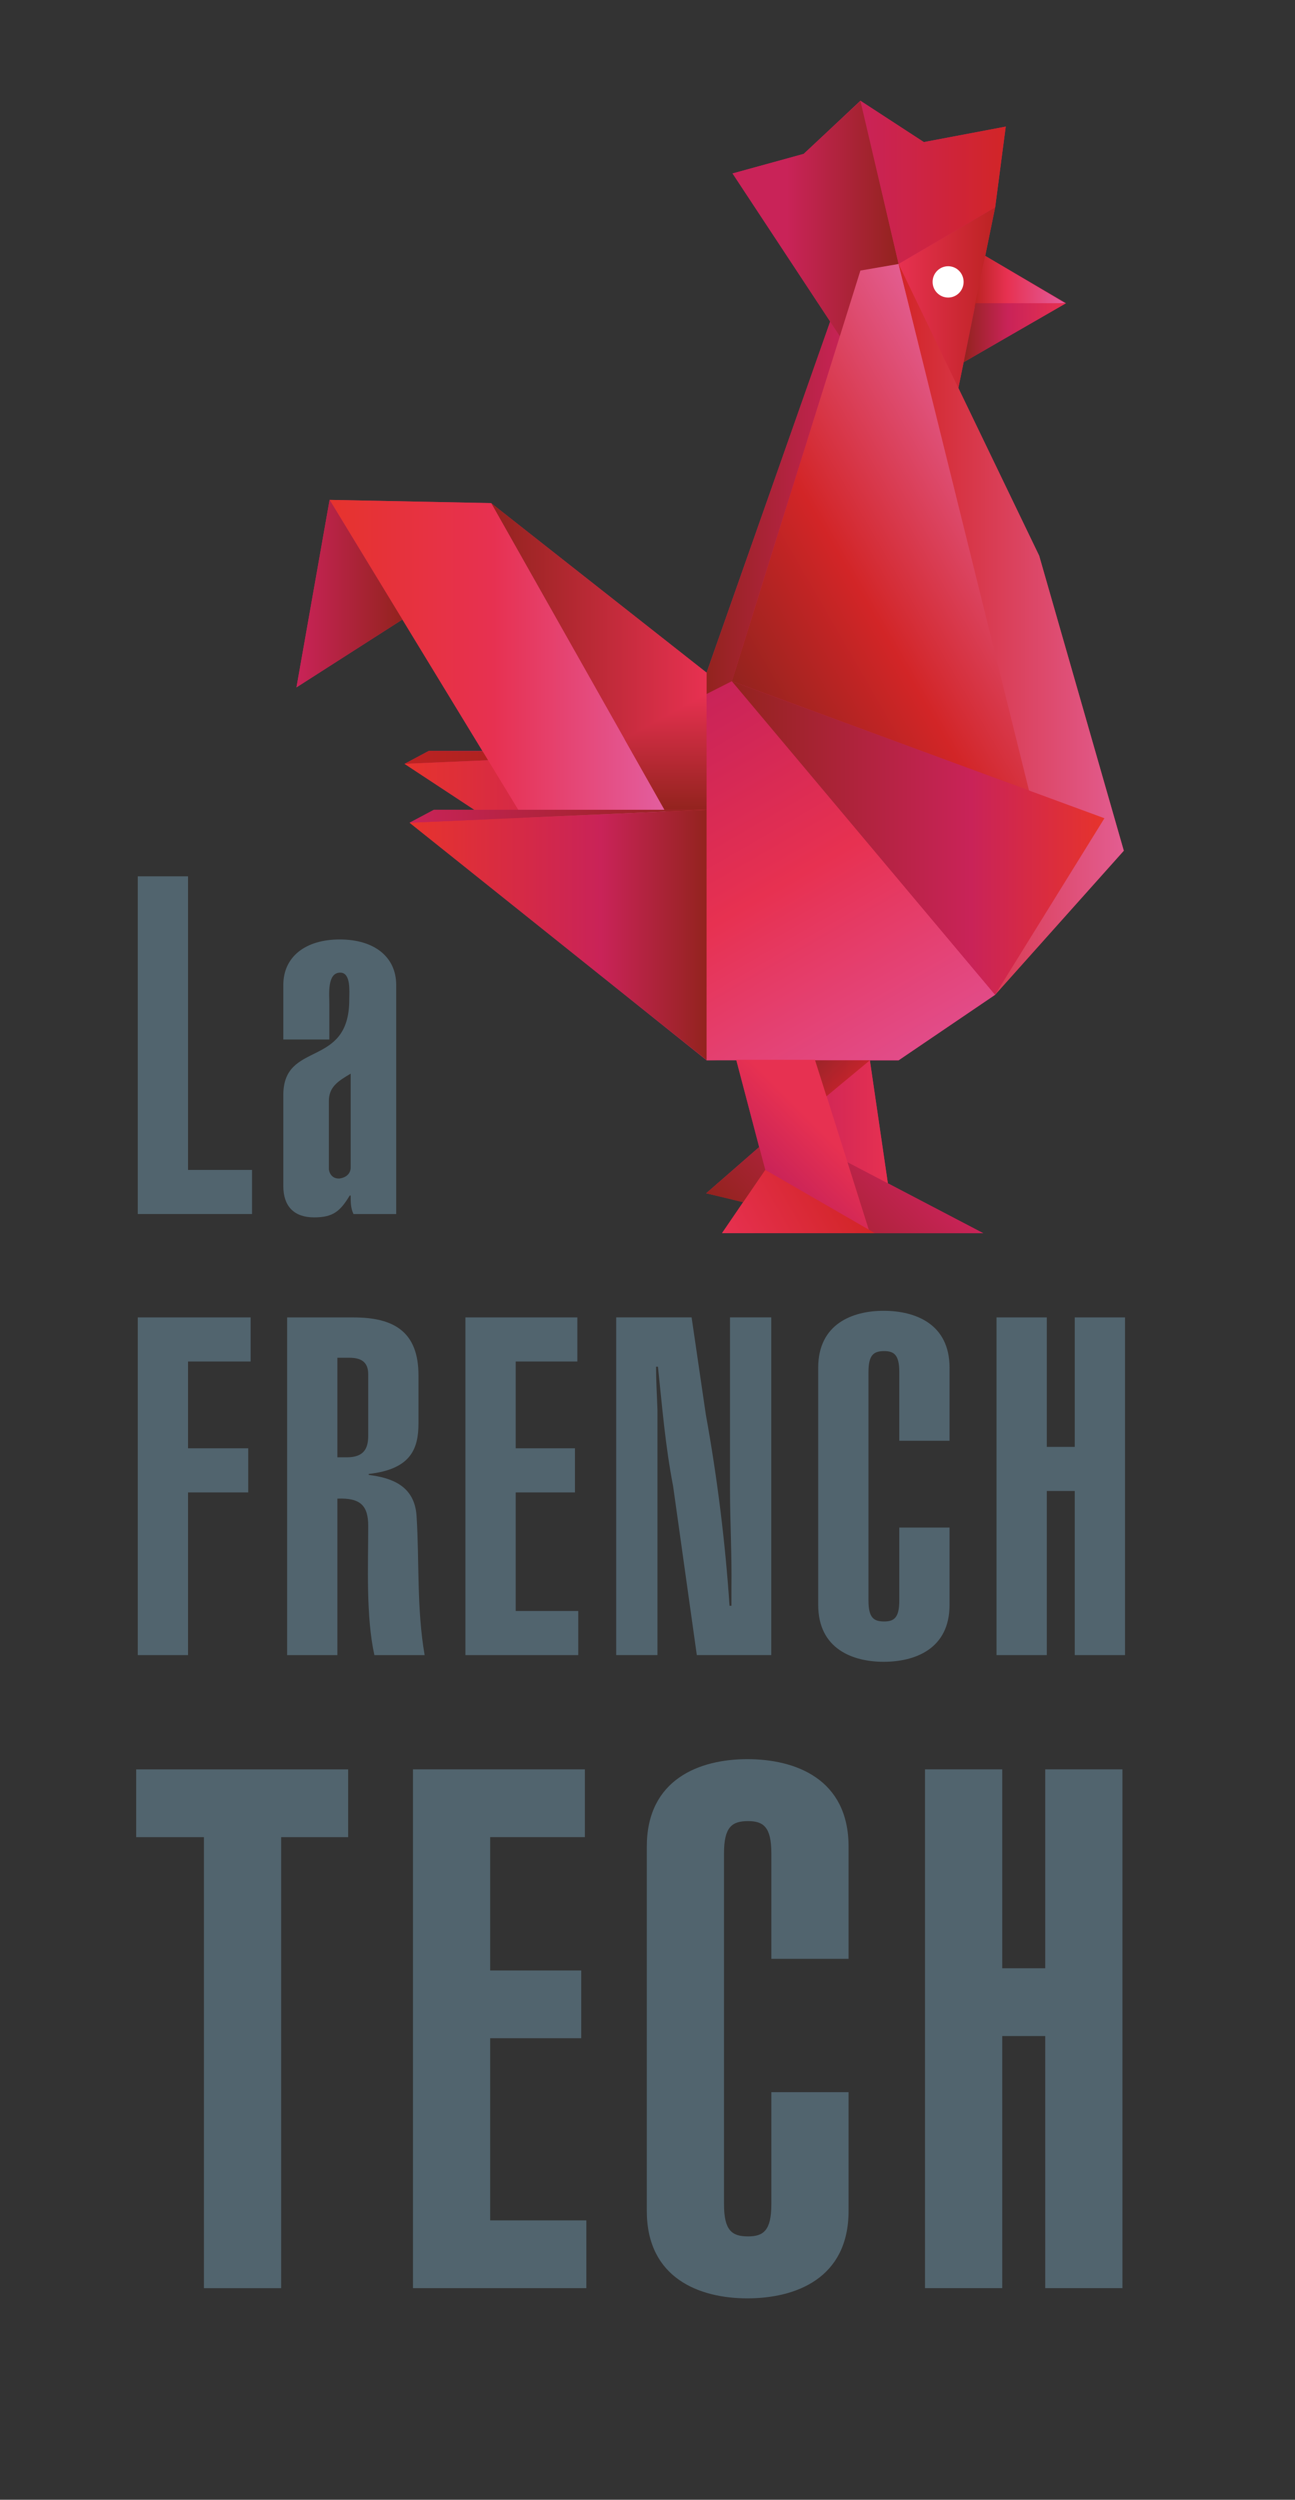 <?xml version="1.0" encoding="UTF-8"?>
<svg version="1.1" viewBox="0 0 278.88 538.19" xml:space="preserve" xmlns="http://www.w3.org/2000/svg"><rect x="0" y="0" width="278.88" height="538.19" fill="#333333" stroke="none"/><defs><clipPath id="clipPath24"><path d="m0 430.55h223.1v-430.55h-223.1v430.55z"/></clipPath><clipPath id="clipPath76"><path d="m137.13 247.93 7.022-20.23 9.201-3.618-3.489 23.848h-12.734z"/></clipPath><linearGradient id="linearGradient84" x2="1" gradientTransform="matrix(16.223 1.4e-6 -1.4e-6 16.223 137.13 236)" gradientUnits="userSpaceOnUse"><stop stop-color="#c92358" offset="0"/><stop stop-color="#e73151" offset="1"/></linearGradient><clipPath id="clipPath96"><path d="m143.52 376.57-21.785-61.879v-7.568l4.346 6.101 20.039 63.99-2.6-0.644z"/></clipPath><linearGradient id="linearGradient104" x2="1" gradientTransform="matrix(-24.385 0 0 -24.385 146.12 342.17)" gradientUnits="userSpaceOnUse"><stop stop-color="#c92358" offset="0"/><stop stop-color="#93231e" offset="1"/></linearGradient><linearGradient id="linearGradient124" x2="1" gradientTransform="matrix(-28.604 0 0 -28.604 154.81 392.92)" gradientUnits="userSpaceOnUse"><stop stop-color="#93231e" offset="0"/><stop stop-color="#c92358" offset=".673"/><stop stop-color="#c92358" offset="1"/></linearGradient><linearGradient id="linearGradient148" x2="1" gradientTransform="matrix(-44.721 0 0 -44.721 114.42 300.1)" gradientUnits="userSpaceOnUse"><stop stop-color="#93231e" offset="0"/><stop stop-color="#bc2222" offset="1"/></linearGradient><linearGradient id="linearGradient168" x2="1" gradientTransform="matrix(-52.098 0 0 -52.098 121.79 283)" gradientUnits="userSpaceOnUse"><stop stop-color="#93231e" offset="0"/><stop stop-color="#c92358" offset=".356"/><stop stop-color="#e6332d" offset=".991"/><stop stop-color="#e6332d" offset="1"/></linearGradient><linearGradient id="linearGradient194" x2="1" gradientTransform="matrix(-52.667 -30.407 30.407 -52.667 176.75 347.1)" gradientUnits="userSpaceOnUse"><stop stop-color="#e35d90" offset="0"/><stop stop-color="#d22527" offset=".559"/><stop stop-color="#93231e" offset="1"/></linearGradient><linearGradient id="linearGradient216" x2="1" gradientTransform="matrix(-37.111 0 0 -37.111 121.73 316.51)" gradientUnits="userSpaceOnUse"><stop stop-color="#e73151" offset="0"/><stop stop-color="#93231e" offset="1"/></linearGradient><linearGradient id="linearGradient236" x2="1" gradientTransform="matrix(58.514 5.1e-6 -5.1e-6 58.514 56.784 316.48)" gradientUnits="userSpaceOnUse"><stop stop-color="#e6332d" offset="0"/><stop stop-color="#e73151" offset=".484"/><stop stop-color="#e35d9d" offset=".973"/><stop stop-color="#e35d9d" offset="1"/></linearGradient><linearGradient id="linearGradient260" x2="1" gradientTransform="matrix(-18.248 0 0 -18.248 69.324 328.31)" gradientUnits="userSpaceOnUse"><stop stop-color="#93231e" offset="0"/><stop stop-color="#c92358" offset="1"/></linearGradient><linearGradient id="linearGradient280" x2="1" gradientTransform="matrix(20.427 20.427 -20.427 20.427 135.31 211.38)" gradientUnits="userSpaceOnUse"><stop stop-color="#93231e" offset="0"/><stop stop-color="#c92358" offset="1"/></linearGradient><linearGradient id="linearGradient300" x2="1" gradientTransform="matrix(-25.047 0 0 -25.047 173.27 399.14)" gradientUnits="userSpaceOnUse"><stop stop-color="#d22527" offset="0"/><stop stop-color="#c92358" offset="1"/><stop stop-color="#c92358" offset="1"/></linearGradient><linearGradient id="linearGradient322" x2="1" gradientTransform="matrix(-16.635 0 0 -16.635 171.45 377.21)" gradientUnits="userSpaceOnUse"><stop stop-color="#bc2322" offset="0"/><stop stop-color="#e73151" offset="1"/></linearGradient><linearGradient id="linearGradient342" x2="1" gradientTransform="matrix(-15.648 0 0 -15.648 183.52 382.1)" gradientUnits="userSpaceOnUse"><stop stop-color="#e35d9d" offset="0"/><stop stop-color="#e73151" offset=".641"/><stop stop-color="#bc2322" offset="1"/></linearGradient><linearGradient id="linearGradient366" x2="1" gradientTransform="matrix(-17.641 0 0 -17.641 183.66 373.25)" gradientUnits="userSpaceOnUse"><stop stop-color="#e73151" offset="0"/><stop stop-color="#c92358" offset=".569"/><stop stop-color="#93231e" offset="1"/><stop stop-color="#93231e" offset="1"/></linearGradient><linearGradient id="linearGradient390" x2="1" gradientTransform="matrix(-51.229 0 0 -51.229 121.8 269.5)" gradientUnits="userSpaceOnUse"><stop stop-color="#93231e" offset="0"/><stop stop-color="#c92358" offset=".356"/><stop stop-color="#e6332d" offset=".991"/><stop stop-color="#e6332d" offset="1"/></linearGradient><linearGradient id="linearGradient416" x2="1" gradientTransform="matrix(-38.805 0 0 -38.805 193.62 322.15)" gradientUnits="userSpaceOnUse"><stop stop-color="#e35d91" offset="0"/><stop stop-color="#d22527" offset="1"/></linearGradient><linearGradient id="linearGradient436" x2="1" gradientTransform="matrix(9e-7 19.946 -19.946 9e-7 114.75 291.08)" gradientUnits="userSpaceOnUse"><stop stop-color="#93231e" offset="0"/><stop stop-color="#e73151" offset="1"/></linearGradient><linearGradient id="linearGradient456" x2="1" gradientTransform="matrix(-35.59 61.643 -61.643 -35.59 151.09 245.78)" gradientUnits="userSpaceOnUse"><stop stop-color="#e24c89" offset="0"/><stop stop-color="#e73151" offset=".509"/><stop stop-color="#c92358" offset="1"/></linearGradient><linearGradient id="linearGradient480" x2="1" gradientTransform="matrix(64.199 -5.6e-6 5.6e-6 64.199 126.08 286.22)" gradientUnits="userSpaceOnUse"><stop stop-color="#93231e" offset="0"/><stop stop-color="#c92358" offset=".642"/><stop stop-color="#e6332d" offset=".991"/><stop stop-color="#e6332d" offset="1"/></linearGradient><linearGradient id="linearGradient506" x2="1" gradientTransform="matrix(-51.161 0 0 -51.161 121.73 289.96)" gradientUnits="userSpaceOnUse"><stop stop-color="#93231e" offset="0"/><stop stop-color="#c92358" offset="1"/></linearGradient><clipPath id="clipPath518"><path d="m0 430.55h223.1v-430.55h-223.1v430.55z"/></clipPath><linearGradient id="linearGradient538" x2="1" gradientTransform="matrix(13.779 13.779 -13.779 13.779 133.08 227.81)" gradientUnits="userSpaceOnUse"><stop stop-color="#c92358" offset="0"/><stop stop-color="#e73151" offset=".598"/><stop stop-color="#e73151" offset="1"/></linearGradient><linearGradient id="linearGradient562" x2="1" gradientTransform="matrix(19.744 11.399 11.399 -19.744 126.25 214.93)" gradientUnits="userSpaceOnUse"><stop stop-color="#e73151" offset="0"/><stop stop-color="#d22527" offset="1"/></linearGradient><clipPath id="clipPath574"><path d="m0 430.55h223.1v-430.55h-223.1v430.55z"/></clipPath><clipPath id="clipPath582"><path d="m140.43 247.93h9.435v-6.197h-9.435v6.197z"/></clipPath><linearGradient id="linearGradient590" x2="1" gradientTransform="matrix(-4.717 4.717 -4.717 -4.717 146.45 244.51)" gradientUnits="userSpaceOnUse"><stop stop-color="#bc2222" offset="0"/><stop stop-color="#93231e" offset=".893"/><stop stop-color="#93231e" offset="1"/></linearGradient></defs><g transform="matrix(1.25 0 0 -1.25 0 538.19)"><g transform="translate(69.324 323.85)"><path d="m0 0-18.248-11.69 5.706 32.29 27.836-0.557 37.113-29.201 21.291 60.479-16.815 25.505 12.256 3.371 9.763 9.154 10.935-7.125 14.112 2.67-1.828-13.918-1.716-8.344 13.932-8.152-17.64-10.165-0.911-4.441 13.925-28.893 14.58-50.809-22.17-24.808-16.634-11.288h-4.947l3.097-21.185 16.426-8.589h-44.998l3.666 5.392-6.393 1.477 9.122 7.956-3.949 15.037-5.104-0.088-51.162 40.918 4.187 2.229 6.946-4e-3 -12.007 7.918 4.181 2.227h9.232l-13.784 22.634z" fill="#c92358"/></g><g transform="translate(23.733 221.45)"><path d="m0 0v58.167h8.661v-50.568h11.026v-7.599h-19.687z" fill="#51646e"/></g><g clip-path="url(#clipPath24)"><g transform="translate(60.413 245.63)"><path d="m0 0c-2.205-1.311-3.756-2.286-3.756-4.741v-11.763c0.161-0.978 0.814-1.635 1.88-1.553 1.058 0.162 1.876 0.821 1.876 1.88v16.177zm7.845-24.184h-7.355c-0.49 0.978-0.49 2.122-0.49 3.191h-0.165c-1.632-2.705-2.859-3.763-6.129-3.763-3.425 0-5.308 1.874-5.308 5.394v15.684c0 9.478 11.36 4.493 11.36 16.419 0 1.393 0.324 4.66-1.555 4.66-2.285 0-1.877-3.764-1.877-5.392v-6.13h-7.928v9.396c0 4.821 3.759 7.838 9.726 7.838 5.964 0 9.721-3.017 9.721-7.838v-39.459z" fill="#51646e"/></g><g transform="translate(23.733 145.48)"><path d="m0 0v58.168h19.443v-7.596h-10.782v-14.949h10.373v-7.602h-10.373v-28.021h-8.661z" fill="#51646e"/></g><g transform="translate(58.125 179.55)"><path d="m0 0h1.638c3.021 0 3.676 1.627 3.676 3.75v10.539c0 2.209-1.31 2.859-3.268 2.859h-2.046v-17.148zm-8.657-34.074v58.168h11.435c6.945 0 11.192-2.449 11.192-9.967v-8.252c0-4.326-1.227-7.922-8.577-8.742v-0.162c3.84-0.489 7.924-1.795 8.25-7.106 0.493-7.761 0-15.927 1.39-23.939h-8.657c-1.472 6.695-1.062 15.439-1.062 22.224 0 3.512-1.31 4.899-5.314 4.733v-26.957h-8.657z" fill="#51646e"/></g><g transform="translate(80.183 145.48)"><path d="m0 0v58.168h19.283v-7.596h-10.619v-14.949h10.207v-7.602h-10.207v-20.421h10.778v-7.6h-19.442z" fill="#51646e"/></g><g transform="translate(119.15 203.65)"><path d="m0 0 2.452-16.747c1.962-10.787 3.348-21.976 4.083-32.925h0.329v3.107c0.082 5.637-0.247 11.357-0.247 16.992v29.573h7.108v-58.168h-12.827l-4.081 29.084c-1.385 7.191-1.879 13.72-2.614 20.591h-0.326c0-2.533 0.161-5.064 0.242-7.523v-42.152h-7.109v58.168h12.99z" fill="#51646e"/></g><g transform="translate(154.93 182.4)"><path d="m0 0v11.846c0 2.939-0.897 3.597-2.609 3.597-1.801 0-2.7-0.658-2.7-3.597v-39.377c0-2.944 0.899-3.594 2.7-3.594 1.712 0 2.609 0.65 2.609 3.594v12.58h8.66v-13.317c0-7.597-5.961-9.802-11.356-9.802-5.308 0-11.273 2.205-11.273 9.802v40.846c0 7.598 5.965 9.806 11.273 9.806 5.395 0 11.356-2.208 11.356-9.806v-12.578h-8.66z" fill="#51646e"/></g><g transform="translate(171.68 145.48)"><path d="m0 0v58.168h8.663v-22.303h4.815v22.303h8.662v-58.168h-8.662v28.27h-4.815v-28.27h-8.663z" fill="#51646e"/></g><g transform="translate(59.982 125.8)"><path d="m0 0v-11.672h-11.545v-77.682h-13.305v77.682h-11.669v11.672h36.519z" fill="#51646e"/></g><g transform="translate(71.149 36.451)"><path d="m0 0v89.354h29.615v-11.672h-16.316v-22.969h15.689v-11.666h-15.689v-31.377h16.569v-11.67h-29.868z" fill="#51646e"/></g><g transform="translate(132.89 93.174)"><path d="m0 0v18.197c0 4.514-1.382 5.52-4.016 5.52-2.762 0-4.141-1.006-4.141-5.52v-60.49c0-4.516 1.379-5.518 4.141-5.518 2.634 0 4.016 1.002 4.016 5.518v19.328h13.303v-20.461c0-11.666-9.159-15.056-17.446-15.056-8.151 0-17.315 3.39-17.315 15.056v62.754c0 11.666 9.164 15.059 17.315 15.059 8.287 0 17.446-3.393 17.446-15.059v-19.328h-13.303z" fill="#51646e"/></g><g transform="translate(159.36 36.451)"><path d="m0 0v89.354h13.308v-34.26h7.405v34.26h13.301v-89.354h-13.301v43.42h-7.405v-43.42h-13.308z" fill="#51646e"/></g></g><g clip-path="url(#clipPath76)"><path d="m137.13 247.93 7.022-20.23 9.201-3.618-3.489 23.848h-12.734z" fill="url(#linearGradient84)"/></g><g clip-path="url(#clipPath96)"><path d="m143.52 376.57-21.785-61.879v-7.568l4.346 6.101 20.039 63.99-2.6-0.644z" fill="url(#linearGradient104)"/></g><path d="m138.46 404.05-12.255-3.372 18.479-28.029 10.124 12.439-6.501 28.115-9.847-9.153z" fill="url(#linearGradient124)"/><path d="m69.695 298.99 44.721 1.942-40.54 0.285-4.181-2.227z" fill="url(#linearGradient148)"/><path d="m69.695 298.99 52.097-34.209-0.737 36.436-51.36-2.227z" fill="url(#linearGradient168)"/><path d="m148.23 383.95-22.149-70.723 51.53-18.956-22.796 90.816-6.585-1.137z" fill="url(#linearGradient194)"/><path d="m115.3 289.62 6.435-0.489v25.565l-37.112 29.201 30.677-54.277z" fill="url(#linearGradient216)"/><path d="m90.848 288.51 24.448 1.112-30.677 54.277-27.836 0.557 34.065-55.946z" fill="url(#linearGradient236)"/><path d="m51.076 312.16 18.248 11.691-12.541 20.6-5.707-32.291z" fill="url(#linearGradient260)"/><path d="m121.66 225.02 28.2-6.868h19.524l-23.422 12.248-15.181 2.576-9.121-7.956z" fill="url(#linearGradient280)"/><path d="m154.81 385.09 16.634 9.742 1.827 13.918-14.111-2.67-10.935 7.125 6.585-28.115z" fill="url(#linearGradient300)"/><path d="m154.81 385.09 9.459-25.489 7.175 35.231-16.634-9.742z" fill="url(#linearGradient322)"/><path d="m167.87 377.71 15.649 0.623-13.789 8.152-1.86-8.775z" fill="url(#linearGradient342)"/><path d="m168.08 378.33-2.06-10.165 17.64 10.165h-15.58z" fill="url(#linearGradient366)"/><path d="m70.569 288.85 51.223-40.919 8e-3 43.148-51.231-2.229z" fill="url(#linearGradient390)"/><path d="m178.46 289.62-7.02-30.4 22.169 24.808-14.579 50.808-24.224 50.253 23.654-95.469z" fill="url(#linearGradient416)"/><path d="m107.59 303.26 6.885-12.178h7.445l-0.256 19.946-14.074-7.768z" fill="url(#linearGradient436)"/><path d="m121.73 311.02v-63.094h33.08l16.634 11.289-45.368 54.009-4.346-2.204z" fill="url(#linearGradient456)"/><path d="m171.44 259.22 18.831 30.4-64.199 23.609 45.368-54.009z" fill="url(#linearGradient480)"/><path d="m74.757 291.08-4.188-2.229 51.162 2.229h-46.974z" fill="url(#linearGradient506)"/><g clip-path="url(#clipPath518)"><g transform="translate(160.67 382)"><path d="m0 0c0-1.491 1.199-2.698 2.68-2.698 1.473 0 2.661 1.207 2.661 2.698 0 1.49-1.188 2.698-2.661 2.698-1.481 0-2.68-1.208-2.68-2.698" fill="#fff"/></g></g><path d="m126.84 248.02 5.004-18.968 5.29-3.476 12.734-7.437-9.434 29.881h-13.594z" fill="url(#linearGradient538)"/><path d="m124.39 218.16h26.324l-18.874 10.894-7.45-10.894z" fill="url(#linearGradient562)"/><g clip-path="url(#clipPath574)"><g clip-path="url(#clipPath582)" opacity=".8"><path d="m149.86 247.93h-9.435l1.964-6.197 7.471 6.197z" fill="url(#linearGradient590)"/></g></g></g></svg>
